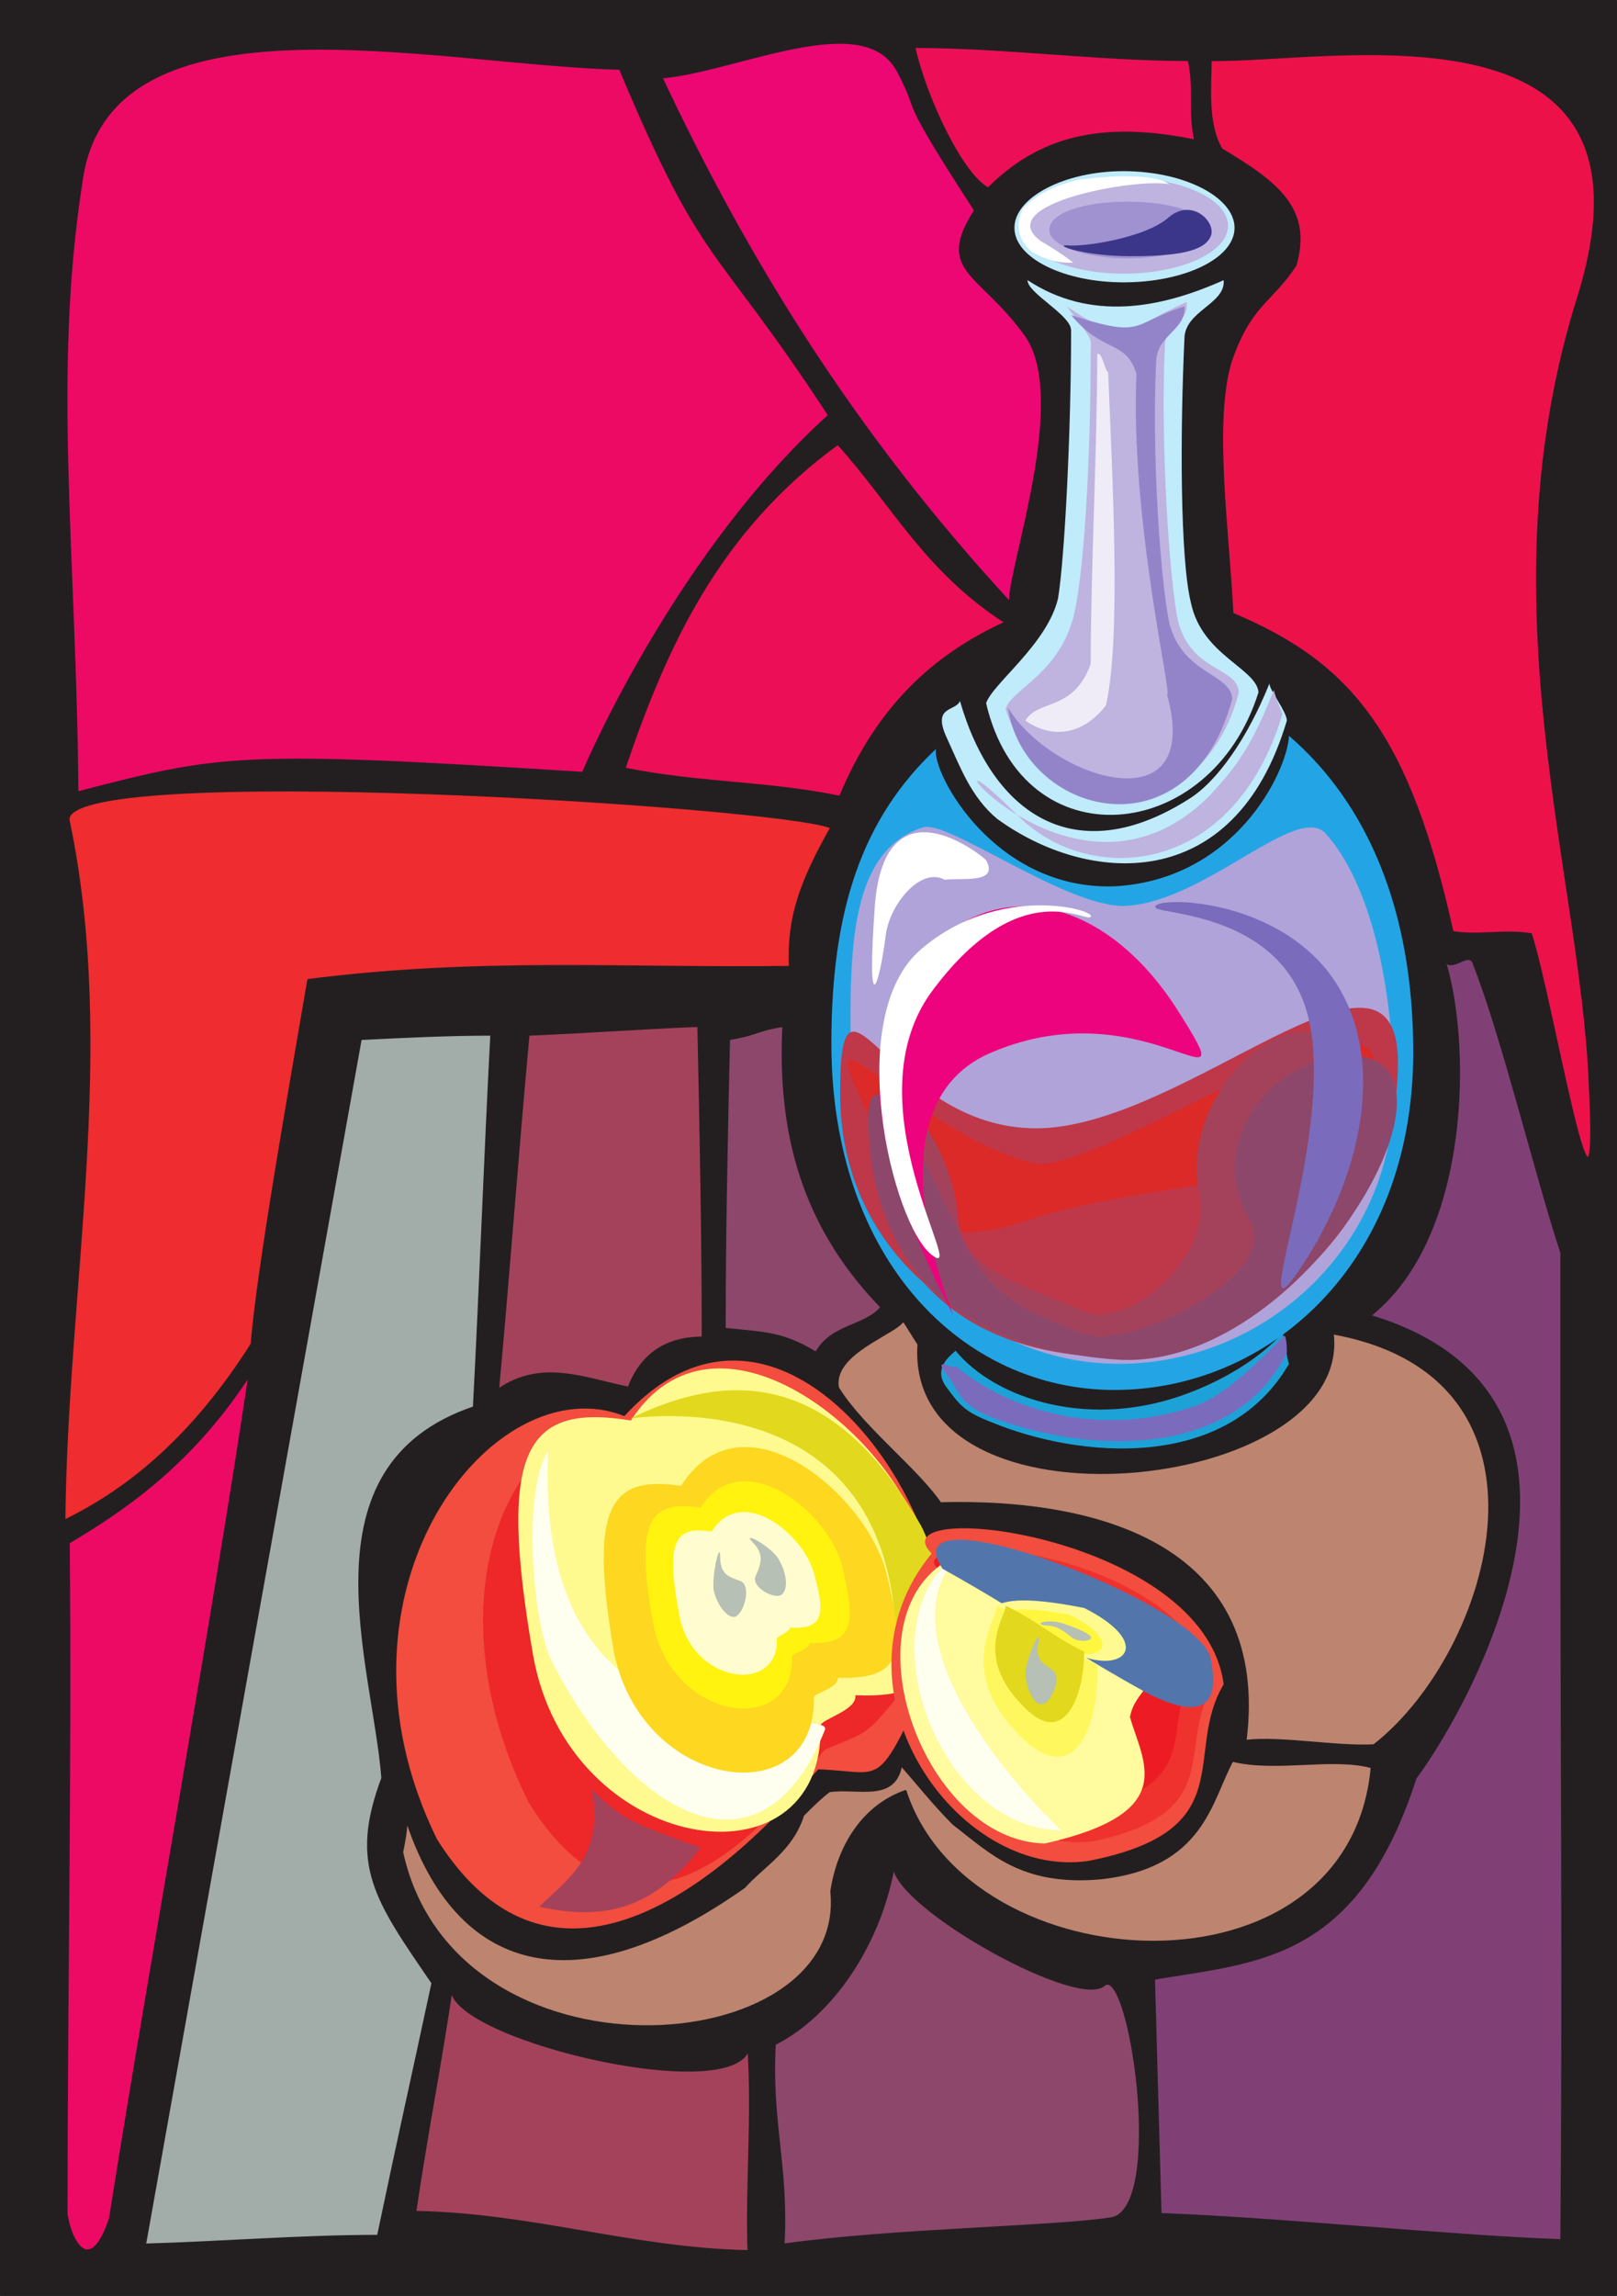 <svg xmlns="http://www.w3.org/2000/svg" width="556.5" height="789.75"><rect width="100%" height="100%" fill="#333333" stroke="none"/><path fill="#231f20" fill-rule="evenodd" d="M.375.375h555.75v789H.375v-789"/><path fill="none" stroke="#231f20" stroke-linecap="round" stroke-linejoin="round" stroke-miterlimit="10" stroke-width=".75" d="M.375.375h555.75v789H.375Zm0 0"/><path fill="#23a5e5" fill-rule="evenodd" d="M383.625 304.875c41.25-2.25 59.25-39 60-51.75 27 23.25 42.75 60 42.75 108.75 0 73.5-50.25 116.25-102.75 116.25s-97.5-45-97.5-119.25c0-45.75 10.5-77.25 36-101.25-1.5 8.25 20.25 48.75 61.5 47.25"/><path fill="#bfebfb" fill-rule="evenodd" d="M339.375 241.875c2.25-6.75 21-20.25 24.75-36 2.25-13.5 4.5-57 4.5-92.25 0-5.25-15-12.75-15-17.25 21.75 14.25 45.75 9.75 67.5 0 .75 8.25-13.5 10.5-13.5 20.25-1.5 32.25-1.5 75.75 2.25 90.75 3.75 18 22.5 22.5 23.25 30.75-16.5 52.5-81 58.5-93.75 3.75"/><path fill="#bfb3e0" fill-rule="evenodd" d="M346.125 244.125c.75-6 16.5-11.25 22.5-29.25 4.5-12.75 6.75-58.5 6.75-93.75 0-5.25 1.5-3-8.25-15.75 21 14.25 19.5 8.25 41.25-1.5.75 8.25-7.5 6-7.5 15.75-1.5 32.25 1.5 79.5 4.5 93.75 4.5 18 20.25 15.75 21 24.75-11.25 44.25-63 54.75-80.25 6"/><path fill="#9384ca" fill-rule="evenodd" d="M346.875 243.375c15 24.75 67.5 41.25 54.75-4.5 2.25 2.25-12.75-60-10.5-110.25-3.75-12-11.25-6.75-22.5-20.25 25.5 8.25 20.25 3 39-3 .75 8.25-9.75 9.75-9.75 19.5-1.5 32.25 1.5 74.25 4.5 89.25 4.5 18 21 17.25 21.75 26.25-15 55.5-72 39.75-77.25 3"/><path fill="#bfebfb" fill-rule="evenodd" d="M330.375 241.125c11.25 39 39.75 58.5 78.75 33.75 9.75-6 20.25-21 27.75-39.75 0 2.25 6 9.75 6 12.75-18 60.75-69 56.25-99.75 33.75-9-7.5-12.75-18-17.25-27.75-5.25-11.25 3-9 4.5-12.75"/><path fill="#bfb3e0" fill-rule="evenodd" d="M416.625 273.375c8.25-9 14.25-16.5 21.75-36 .75 3 3 8.25 3 8.25-17.25 57-67.5 59.25-91.5 34.5-40.5-40.5 18 42.75 66.75-6.75"/><path fill="#1da2d7" fill-rule="evenodd" d="M328.875 464.625c13.5 16.5 46.5 27.75 81 14.25 9.75-3.75 22.5-10.5 31.5-20.25.75 1.5 1.5 9 2.25 10.5-21.75 37.5-72.75 32.25-102 20.25-9.75-3.75-11.25-6-15.75-12-5.25-6.75 1.5-11.25 3-12.75"/><path fill="#7a6bbd" fill-rule="evenodd" d="M328.875 469.875c15 12.75 46.5 26.25 83.25 13.5 9.75-3.75 21-15 30-24 .75 1.5.75 4.5.75 6-19.5 39-74.25 33.75-104.25 21-9-4.5-8.25-7.5-12.75-13.5-5.25-6.75 2.25-1.5 3-3"/><path fill="#bfebfb" fill-rule="evenodd" d="M386.625 58.875c21 0 38.25 9 38.25 19.5s-17.25 18.75-38.25 18.75c-20.25 0-37.5-8.25-37.5-18.75s17.25-19.5 37.5-19.5"/><path fill="#bfb3e0" fill-rule="evenodd" d="M386.625 61.125c20.25 0 36 7.5 36 16.5s-15.75 16.5-36 16.5c-19.5 0-36-7.5-36-16.5s16.5-16.5 36-16.5"/><path fill="#a092d1" fill-rule="evenodd" d="M388.125 69.375c15 0 27 3.75 27 9.75 0 5.25-12 9.75-27 9.75s-27-4.5-27-9.75c0-6 12-9.75 27-9.75"/><path fill="#3b3689" fill-rule="evenodd" d="M402.375 74.625c8.25-6.75 16.5 2.25 14.25 6.75-2.25 5.25-12 6.75-27.75 6.75-15 0-26.25-3.75-21.75-3.75 4.5.75 27-2.25 35.25-9.75"/><path fill="#b0a3d9" fill-rule="evenodd" d="M479.625 375.375c0 53.25-44.25 93.75-94.5 93.75-51 0-92.25-43.5-92.25-96 0-36.75-3.75-79.5 24.75-88.5 8.25-3 49.5 27.75 69.75 27 27.75-1.5 59.25-36 69-24.75 17.25 19.5 23.25 58.5 23.25 88.5"/><path fill="#be384a" fill-rule="evenodd" d="M356.625 388.125c51 0 124.5-75.75 124.5-22.5 0 54-47.25 99-98.25 99s-93.75-35.25-93.75-88.5c0-54 16.5 12 67.5 12"/><path fill="#db2a28" fill-rule="evenodd" d="M472.875 368.625c-4.5 43.5-69.75 34.5-118.5 51-43.5 14.25-42.75-8.25-60-45.75-12.75-28.5 23.25 17.25 61.5 26.25 21.75 4.5 120.75-66.75 117-31.5"/><path fill="#a4425c" fill-rule="evenodd" d="M462.375 364.125c24 45-26.25 102.75-77.25 102.75s-85.5-27-85.5-81c0-23.25 26.25 0 30 31.5 1.5 18.75 15 21.75 43.5 33.75 15.75 6 44.25-18.75 39.75-40.5-8.25-35.25 35.25-73.5 49.5-46.5"/><path fill="#8d476b" fill-rule="evenodd" d="M463.875 363.375c48-2.25-15 109.5-80.25 104.25-50.25-3.75-84.75-30-84.75-83.25 0-24 18.75 12.75 31.5 40.5 10.5 21.75 21.75 25.5 42 33.75 15 6.75 69.75-20.25 57.75-39-15.75-25.5 6.75-55.5 33.75-56.25"/><path fill="#ed037e" fill-rule="evenodd" d="M323.625 443.625c19.5 38.25-35.25-60 18-81.75 53.25-22.5 88.5 24.75 63.75-14.25s-63-48-88.5-18c-26.25 30.75-12 75.75 6.75 114"/><path fill="#7a6bbd" fill-rule="evenodd" d="M448.125 435.375c-21.75 33 13.5-47.25 1.5-87.75-9.75-33-48.75-33-51.75-35.25-3.75-3.75 36.75-5.25 58.5 21 21.75 27 13.5 69-8.25 102"/><path fill="#fff" fill-rule="evenodd" d="M320.625 431.625c13.5 10.5-29.25-52.5.75-91.5 30-39.75 52.5-22.5 54-24.75 2.25-2.25-31.5-12-58.5 11.25s-9.75 94.5 3.75 105"/><path fill="#efecf8" fill-rule="evenodd" d="M381.375 127.875c1.5 37.5 4.5 91.5-.75 114.75-7.5 9.75-18 12-27.75 5.25 4.5-7.5 16.5-3 22.5-19.5 0-32.25 2.25-75 2.25-106.5 1.5-1.5 3 6.75 3.75 6"/><path fill="#fff" fill-rule="evenodd" d="M402.375 63.375c-5.25-3.75-20.25-3-31.5-1.5-6 1.5-12.75 3.75-18.75 9.75-3 6-1.5 11.25 3 15 6.75 3.75 10.5 3.75 14.25 3.75-3.75-3-7.5-5.25-11.25-7.5-17.25-12.75 33-21.75 44.25-19.5"/><path fill="#f24d3e" fill-rule="evenodd" d="M214.875 487.125c57.75-63 124.5 46.5 105.75 87.75-19.5 42-15.75 34.5-39 33.75-6 6-81.75 102.75-131.25 24-42-85.5 19.5-163.5 64.5-145.5"/><path fill="#f24d3e" fill-rule="evenodd" d="M216.375 497.625c51.75-57 102 44.25 94.5 78.75-8.25 34.5-5.25 27.75-34.5 30.75-5.25 5.25-67.5 87.75-111 18-37.5-77.25 9.75-144 51-127.5"/><path fill="#ee2728" fill-rule="evenodd" d="M223.875 492.375c51-57 115.5 51.75 94.5 79.5-21.75 27-17.25 22.5-34.5 30-5.25 5.25-58.5 88.5-102 18-38.25-77.25.75-144 42-127.5"/><path fill="#fffa8f" fill-rule="evenodd" d="M217.125 488.625c29.25-45 90 4.5 100.5 42 10.5 36.75 9.75 54-23.25 52.5.75 5.25-12 8.25-12 10.5 1.5 57.75-87 45-99-24.75s-3-86.25 33.75-80.25"/><path fill="#e2d81d" fill-rule="evenodd" d="M217.125 487.875c39.75-19.5 72.75-10.5 99.75 36.75 9.75 18 11.25 63-9 56.25 9-111-93.75-92.25-90.75-93"/><path fill="ivory" fill-rule="evenodd" d="M283.875 595.125c-22.5 56.25-68.25 27.75-94.5-24.75-6-13.5-9.75-57-.75-71.25-5.25 116.25 99 86.25 95.25 96"/><path fill="#fdd720" fill-rule="evenodd" d="M234.375 511.125c21-33 63 2.25 70.5 29.25 6.75 27 6.75 37.5-16.5 36.75 0 3.75-8.25 5.25-8.25 6.75.75 40.5-60 32.25-69-16.5-8.25-48.75-1.5-60 23.25-56.25"/><path fill="#fff30f" fill-rule="evenodd" d="M241.125 518.625c14.25-22.5 44.25 1.5 48.75 20.25s4.5 27-11.25 26.25c0 2.25-6 3.75-6 4.5.75 28.5-42 22.5-48-12-6-33.75-1.5-42 16.5-39"/><path fill="#fffdcf" fill-rule="evenodd" d="M244.875 526.875c10.5-16.5 31.5.75 35.25 14.25s3.75 19.5-8.25 18.75c0 1.5-4.5 3-4.5 3.75.75 19.5-30 15.75-33.75-9-4.5-24-1.5-30 11.25-27.75"/><path fill="#b6c0b5" fill-rule="evenodd" d="M259.125 530.625c-4.5-4.5 6.75 1.5 9 6 3 5.25 3 10.5.75 12s-9.75-2.25-9-6c1.5-3.75 3.75-7.5-.75-12m-11.25 5.25c0-6.75-3 6-2.25 11.25 1.5 6 5.25 9.75 7.5 9 3-1.5 5.25-9.75 2.25-12-3-1.5-7.5-1.5-7.5-8.25"/><path fill="#a4425c" fill-rule="evenodd" d="M203.625 615.375c10.5 11.25 17.25 12.75 37.5 20.25-15.75 20.25-32.25 25.5-55.5 20.25 9.75-9.75 22.5-17.25 18-40.5"/><path fill="#f24d3e" fill-rule="evenodd" d="M320.625 534.375c-19.5-19.5 93.75-6.75 100.5 45-14.25 24 6.75 50.25-46.5 60.75-45.75 6.75-91.5-60-54-105.75"/><path fill="#ef322e" fill-rule="evenodd" d="M329.625 540.375c-18-16.5 81-6 87.75 39.75-12.75 21 5.25 43.5-41.25 53.25-39.75 5.25-80.25-52.5-46.5-93"/><path fill="#ed1c24" fill-rule="evenodd" d="M323.625 540.375c-18-14.25 81-4.5 87 36-12 18 6 38.25-40.5 46.5-39.75 4.5-80.25-46.5-46.5-82.5"/><path fill="#fffb9e" fill-rule="evenodd" d="M325.125 537.375c40.5 18.75 28.5 24 69 43.5-3 3.75-4.5 6-5.25 9.75 4.5 15.75 17.25 33-29.25 43.5-41.25-.75-68.25-75-34.5-96.75"/><path fill="ivory" fill-rule="evenodd" d="M331.125 533.625c-35.25 33.75 41.25 103.5 34.5 96-43.5 0-69.75-74.25-34.5-96"/><path fill="#5275ac" fill-rule="evenodd" d="M393.375 581.625c-37.5-21-31.5-21-69-42-18.75-28.5 87.75 11.25 92.25 30.75 3 14.25-.75 23.25-23.25 11.25"/><path fill="#fffa8f" fill-rule="evenodd" d="M341.625 553.125c9.75 5.25 19.5 9.75 28.5 15.75 17.25 7.5 27-3.75 3-15.75-22.5-4.5-28.5-2.25-31.5 0"/><path fill="#fff63f" fill-rule="evenodd" d="M344.625 555.375c6.75 4.5 14.25 7.5 21.75 12 13.5 5.25 20.25-3 1.5-12-16.5-3-21-1.5-23.25 0"/><path fill="#fff75e" fill-rule="evenodd" d="M343.125 552.375c12 5.25 22.5 15 34.5 20.25.75 20.25-7.5 44.25-27 24-21.75-21.75-7.5-39.75-7.5-44.25"/><path fill="#e2d81d" fill-rule="evenodd" d="M346.125 552.375c9.75 4.5 17.25 11.25 27 15.75 0 15-6.75 33.75-21 18.75-17.25-17.25-6-30.75-6-34.5"/><path fill="#b6c0b5" fill-rule="evenodd" d="M359.625 559.125c-4.5-.75 1.5-2.25 6-.75s8.25 3 9.75 4.5c.75 1.5-3 2.25-6 .75-3-2.25-5.25-4.5-9.75-4.5m-2.25 6c1.5-6.75-4.5 5.25-4.5 11.25.75 5.25 3 10.5 6 9.75 2.25 0 6.75-8.25 3.75-11.25-2.25-2.25-6.75-3-5.25-9.75"/><path fill="#bd846f" fill-rule="evenodd" d="M310.875 454.125c1.5 2.25 3.75 6 5.25 8.25-4.5 67.5 149.25 51 142.5-3.75 83.25 15 55.5 109.5 14.25 141.75-12.75.75-32.25-3-44.25-1.5 8.25-66-48.75-83.25-105-81.75-8.25-12-27-26.25-35.25-39.75-2.25-12 20.25-18.75 22.5-23.25"/><path fill="none" stroke="#231f20" stroke-linecap="round" stroke-linejoin="round" stroke-miterlimit="10" stroke-width=".75" d="M310.875 454.125c1.5 2.25 3.75 6 5.25 8.25-4.5 67.5 149.25 51 142.5-3.75 83.25 15 55.5 109.5 14.25 141.75-12.75.75-32.25-3-44.25-1.5 8.25-66-48.75-83.25-105-81.75-8.25-12-27-26.25-35.25-39.75-2.25-12 20.25-18.75 22.5-23.25zm0 0"/><path fill="#bd846f" fill-rule="evenodd" d="M424.125 605.625c15 3.75 34.5-1.5 48 2.25-7.5 82.5-138.75 75-160.5 8.25-15 5.25-23.25 19.5-25.5 34.5 6 59.25-129.75 69-147.75-13.5.75-3.75 1.5-7.5 1.5-11.25 17.25 52.5 57.75 64.5 116.25 23.25 6.75-7.5 16.5-12.75 20.25-24.75 3-3 6-6 9-8.25 9.75-1.5 22.5 3.75 24.75-9 6 6.75 11.25 13.5 18 20.25 12.75 9.75 23.25 21 50.25 18.75 36-3.75 38.25-27 45.75-40.5"/><path fill="none" stroke="#231f20" stroke-linecap="round" stroke-linejoin="round" stroke-miterlimit="10" stroke-width=".75" d="M424.125 605.625c15 3.75 34.5-1.5 48 2.25-7.5 82.5-138.75 75-160.5 8.25-15 5.25-23.25 19.5-25.5 34.5 6 59.25-129.75 69-147.75-13.5.75-3.75 1.5-7.5 1.5-11.25 17.25 52.5 57.75 64.5 116.25 23.25 6.75-7.5 16.5-12.75 20.25-24.75 3-3 6-6 9-8.25 9.75-1.5 22.5 3.75 24.75-9 6 6.75 11.25 13.5 18 20.25 12.75 9.75 23.25 21 50.25 18.75 36-3.75 38.25-27 45.75-40.5zm0 0"/><path fill="#a2aca8" fill-rule="evenodd" d="M124.125 357.375c-24.75 138-49.5 276-74.25 414.75 26.25-.75 54-3 80.25-3 6.75-32.25 12-55.5 18.75-87-19.5-28.5-28.5-40.5-17.25-70.5-3-39-28.5-107.25 31.5-127.5 2.25-42.75 3.75-85.5 6-128.25-15 0-30 .75-45 1.5"/><path fill="none" stroke="#231f20" stroke-linecap="round" stroke-linejoin="round" stroke-miterlimit="10" stroke-width=".75" d="M124.125 357.375c-24.75 138-49.5 276-74.25 414.75 26.25-.75 54-3 80.25-3 6.75-32.25 12-55.5 18.75-87-19.5-28.5-28.5-40.5-17.25-70.5-3-39-28.5-107.25 31.5-127.5 2.25-42.75 3.75-85.5 6-128.25-15 0-30 .75-45 1.5zm0 0"/><path fill="#a4425c" fill-rule="evenodd" d="M181.875 355.875c19.5-.75 39-2.25 58.5-3 .75 36 1.5 71.25 1.5 107.25-12 0-21 5.25-25.5 17.25-15-3-30-9.75-45 .75 3.75-40.5 6.75-81.75 10.5-122.25"/><path fill="none" stroke="#231f20" stroke-linecap="round" stroke-linejoin="round" stroke-miterlimit="10" stroke-width=".75" d="M181.875 355.875c19.5-.75 39-2.25 58.5-3 .75 36 1.5 71.25 1.5 107.25-12 0-21 5.25-25.5 17.25-15-3-30-9.75-45 .75 3.75-40.5 6.75-81.75 10.5-122.25zm0 0"/><path fill="#a4425c" fill-rule="evenodd" d="M257.625 704.625c1.5 24-.75 46.5 0 69.75-39.75-.75-74.25-12.75-114.75-13.5 4.5-30 8.25-48 12.75-78-5.25 17.25 96.75 42 102 21.75"/><path fill="none" stroke="#231f20" stroke-linecap="round" stroke-linejoin="round" stroke-miterlimit="10" stroke-width=".75" d="M257.625 704.625c1.5 24-.75 46.5 0 69.75-39.75-.75-74.25-12.75-114.75-13.5 4.5-30 8.25-48 12.75-78-5.25 17.25 96.75 42 102 21.75zm0 0"/><path fill="#8d476b" fill-rule="evenodd" d="M250.875 357.375c9.75-1.5 9-3 18.75-4.5-1.5 31.5 3.75 66 33.75 96.75-5.25 6.75-17.25 6-22.5 15.75-11.25-6.75-16.5-6.75-31.5-8.25 0-33.75.75-66.75 1.5-99.75"/><path fill="none" stroke="#231f20" stroke-linecap="round" stroke-linejoin="round" stroke-miterlimit="10" stroke-width=".75" d="M250.875 357.375c9.75-1.5 9-3 18.75-4.5-1.5 31.5 3.75 66 33.75 96.75-5.25 6.75-17.25 6-22.5 15.75-11.25-6.75-16.5-6.75-31.5-8.25 0-33.75.75-66.75 1.5-99.75zm0 0"/><path fill="#8d476b" fill-rule="evenodd" d="M266.625 703.125c-1.5 27 4.5 42 3 69 37.5-5.25 93.75-6 112.5-9 19.5-2.25 6.75-88.5-2.25-80.25-9.75 8.25-77.25-30-72-42.75-4.5 28.5-21.75 53.25-41.25 63"/><path fill="none" stroke="#231f20" stroke-linecap="round" stroke-linejoin="round" stroke-miterlimit="10" stroke-width=".75" d="M266.625 703.125c-1.5 27 4.5 42 3 69 37.5-5.25 93.75-6 112.5-9 19.5-2.25 6.75-88.5-2.25-80.25-9.75 8.25-77.25-30-72-42.75-4.5 28.5-21.75 53.25-41.25 63zm0 0"/><path fill="#804076" fill-rule="evenodd" d="M496.875 329.625c2.25 6 9-3.75 10.5 2.25 9.75 24.75 21.75 74.25 30 99v80.25c0 87.75.75 171.75 0 259.5-40.5-1.5-96.75-7.5-138-9-.75-28.5-1.5-52.5-2.25-81 35.25-6 69.75-6 90-69 19.5-26.25 77.25-131.25-15.75-159 35.25-27.75 34.5-96 25.5-123"/><path fill="none" stroke="#231f20" stroke-linecap="round" stroke-linejoin="round" stroke-miterlimit="10" stroke-width=".75" d="M496.875 329.625c2.25 6 9-3.75 10.5 2.25 9.75 24.75 21.75 74.25 30 99v80.25c0 87.75.75 171.75 0 259.5-40.5-1.5-96.75-7.5-138-9-.75-28.5-1.5-52.5-2.25-81 35.25-6 69.75-6 90-69 19.5-26.25 77.25-131.25-15.75-159 35.25-27.75 34.5-96 25.5-123zm0 0"/><path fill="#ed114a" fill-rule="evenodd" d="M416.625 20.625c41.25.75 159-24 126.75 81-33 104.25.75 198 3.75 270.75 3.75 72.75-12.75-27.75-20.25-51-9-1.5-18 .75-27-.75-15-67.5-34.5-92.25-75.75-109.5-1.5-29.25-6.75-65.25-.75-86.25 6.75-20.25 14.25-21 22.5-33.75 5.25-18.75-5.25-27.75-25.5-39.75-5.25-9-3.75-21.75-3.75-30.75"/><path fill="none" stroke="#231f20" stroke-linecap="round" stroke-linejoin="round" stroke-miterlimit="10" stroke-width=".75" d="M416.625 20.625c41.25.75 159-24 126.75 81-33 104.25.75 198 3.75 270.75 3.75 72.75-12.75-27.75-20.25-51-9-1.5-18 .75-27-.75-15-67.5-34.5-92.25-75.75-109.5-1.5-29.25-6.75-65.25-.75-86.25 6.75-20.25 14.25-21 22.5-33.75 5.25-18.75-5.25-27.75-25.5-39.75-5.25-9-3.75-21.75-3.75-30.75zm0 0"/><path fill="#ed0e58" fill-rule="evenodd" d="M409.125 20.625c2.25 9.75 0 18 2.25 27.75-33-6.75-54-.75-71.25 16.5-9-4.5-21.75-31.5-25.5-48.75 30.75 0 63.75 4.5 94.5 4.5"/><path fill="none" stroke="#231f20" stroke-linecap="round" stroke-linejoin="round" stroke-miterlimit="10" stroke-width=".75" d="M409.125 20.625c2.25 9.75 0 18 2.25 27.75-33-6.75-54-.75-71.25 16.5-9-4.5-21.75-31.5-25.5-48.75 30.75 0 63.75 4.5 94.5 4.5zm0 0"/><path fill="#ed0772" fill-rule="evenodd" d="M309.375 25.125c8.25 15.75-1.5 4.5 26.25 47.25-13.5 21 1.5 21 17.25 42.75s-6 81-5.25 92.25c-54-58.5-90.75-118.5-120-180.75 26.25-2.25 70.5-24.75 81.75-1.5"/><path fill="none" stroke="#231f20" stroke-linecap="round" stroke-linejoin="round" stroke-miterlimit="10" stroke-width=".75" d="M309.375 25.125c8.25 15.75-1.5 4.5 26.25 47.25-13.5 21 1.5 21 17.25 42.75s-6 81-5.25 92.25c-54-58.5-90.75-118.5-120-180.75 26.25-2.25 70.5-24.75 81.75-1.5zm0 0"/><path fill="#ed0a64" fill-rule="evenodd" d="M28.125 61.875c9.75-67.5 122.25-39.75 185.25-38.25 29.25 69.75 32.25 58.5 72 119.25-45 40.5-75.75 102-84.75 123-119.25-7.5-124.5-6-174 6.75-.75-84-9-144 1.5-210.75"/><path fill="none" stroke="#231f20" stroke-linecap="round" stroke-linejoin="round" stroke-miterlimit="10" stroke-width=".75" d="M28.125 61.875c9.75-67.5 122.25-39.75 185.25-38.25 29.25 69.75 32.25 58.5 72 119.25-45 40.5-75.75 102-84.75 123-119.25-7.5-124.5-6-174 6.75-.75-84-9-144 1.5-210.75zm0 0"/><path fill="#ef2c30" fill-rule="evenodd" d="M23.625 282.375c-4.5-21 245.25-5.25 262.5 2.25-10.5 18.75-15 30.75-14.25 48-57.75.75-106.5-3-165.75 4.5-6 35.25-17.25 98.25-19.5 125.25-19.5 30.75-41.25 49.5-64.5 60.75.75-80.25 18-162 1.5-240.75"/><path fill="none" stroke="#231f20" stroke-linecap="round" stroke-linejoin="round" stroke-miterlimit="10" stroke-width=".75" d="M23.625 282.375c-4.5-21 245.25-5.25 262.5 2.25-10.5 18.75-15 30.75-14.25 48-57.75.75-106.5-3-165.75 4.5-6 35.25-17.25 98.25-19.5 125.25-19.5 30.75-41.25 49.5-64.5 60.75.75-80.25 18-162 1.5-240.75zm0 0"/><path fill="#ed0a64" fill-rule="evenodd" d="M23.625 530.625c20.25-12 42.75-27.75 62.25-57.75-14.25 94.5-33 195.75-48 290.25-6.75 20.25-13.5 8.25-15-1.5 0-78 1.5-153 .75-231"/><path fill="none" stroke="#231f20" stroke-linecap="round" stroke-linejoin="round" stroke-miterlimit="10" stroke-width=".75" d="M23.625 530.625c20.25-12 42.75-27.75 62.25-57.75-14.25 94.5-33 195.75-48 290.25-6.75 20.25-13.5 8.25-15-1.5 0-78 1.5-153 .75-231zm0 0"/><path fill="#ed0e58" fill-rule="evenodd" d="M288.375 152.625c19.5 21.75 30 43.5 57.75 61.5-24.75 11.25-44.25 29.25-57 60-25.5-5.25-48.75-4.5-74.25-9.75 14.25-42 32.25-81.75 73.5-111.75"/><path fill="none" stroke="#231f20" stroke-linecap="round" stroke-linejoin="round" stroke-miterlimit="10" stroke-width=".75" d="M288.375 152.625c19.5 21.75 30 43.5 57.75 61.5-24.75 11.25-44.25 29.25-57 60-25.5-5.25-48.75-4.5-74.25-9.75 14.25-42 32.25-81.75 73.5-111.75zm0 0"/><path fill="#fff" fill-rule="evenodd" d="M325.125 302.625c6-.75 18.75 1.5 14.25-6.75-2.25-2.25-34.5-27.75-38.25 15-3 42 1.5 28.5 3.75 10.5 1.5-10.5 12-23.25 20.25-18.75"/></svg>

